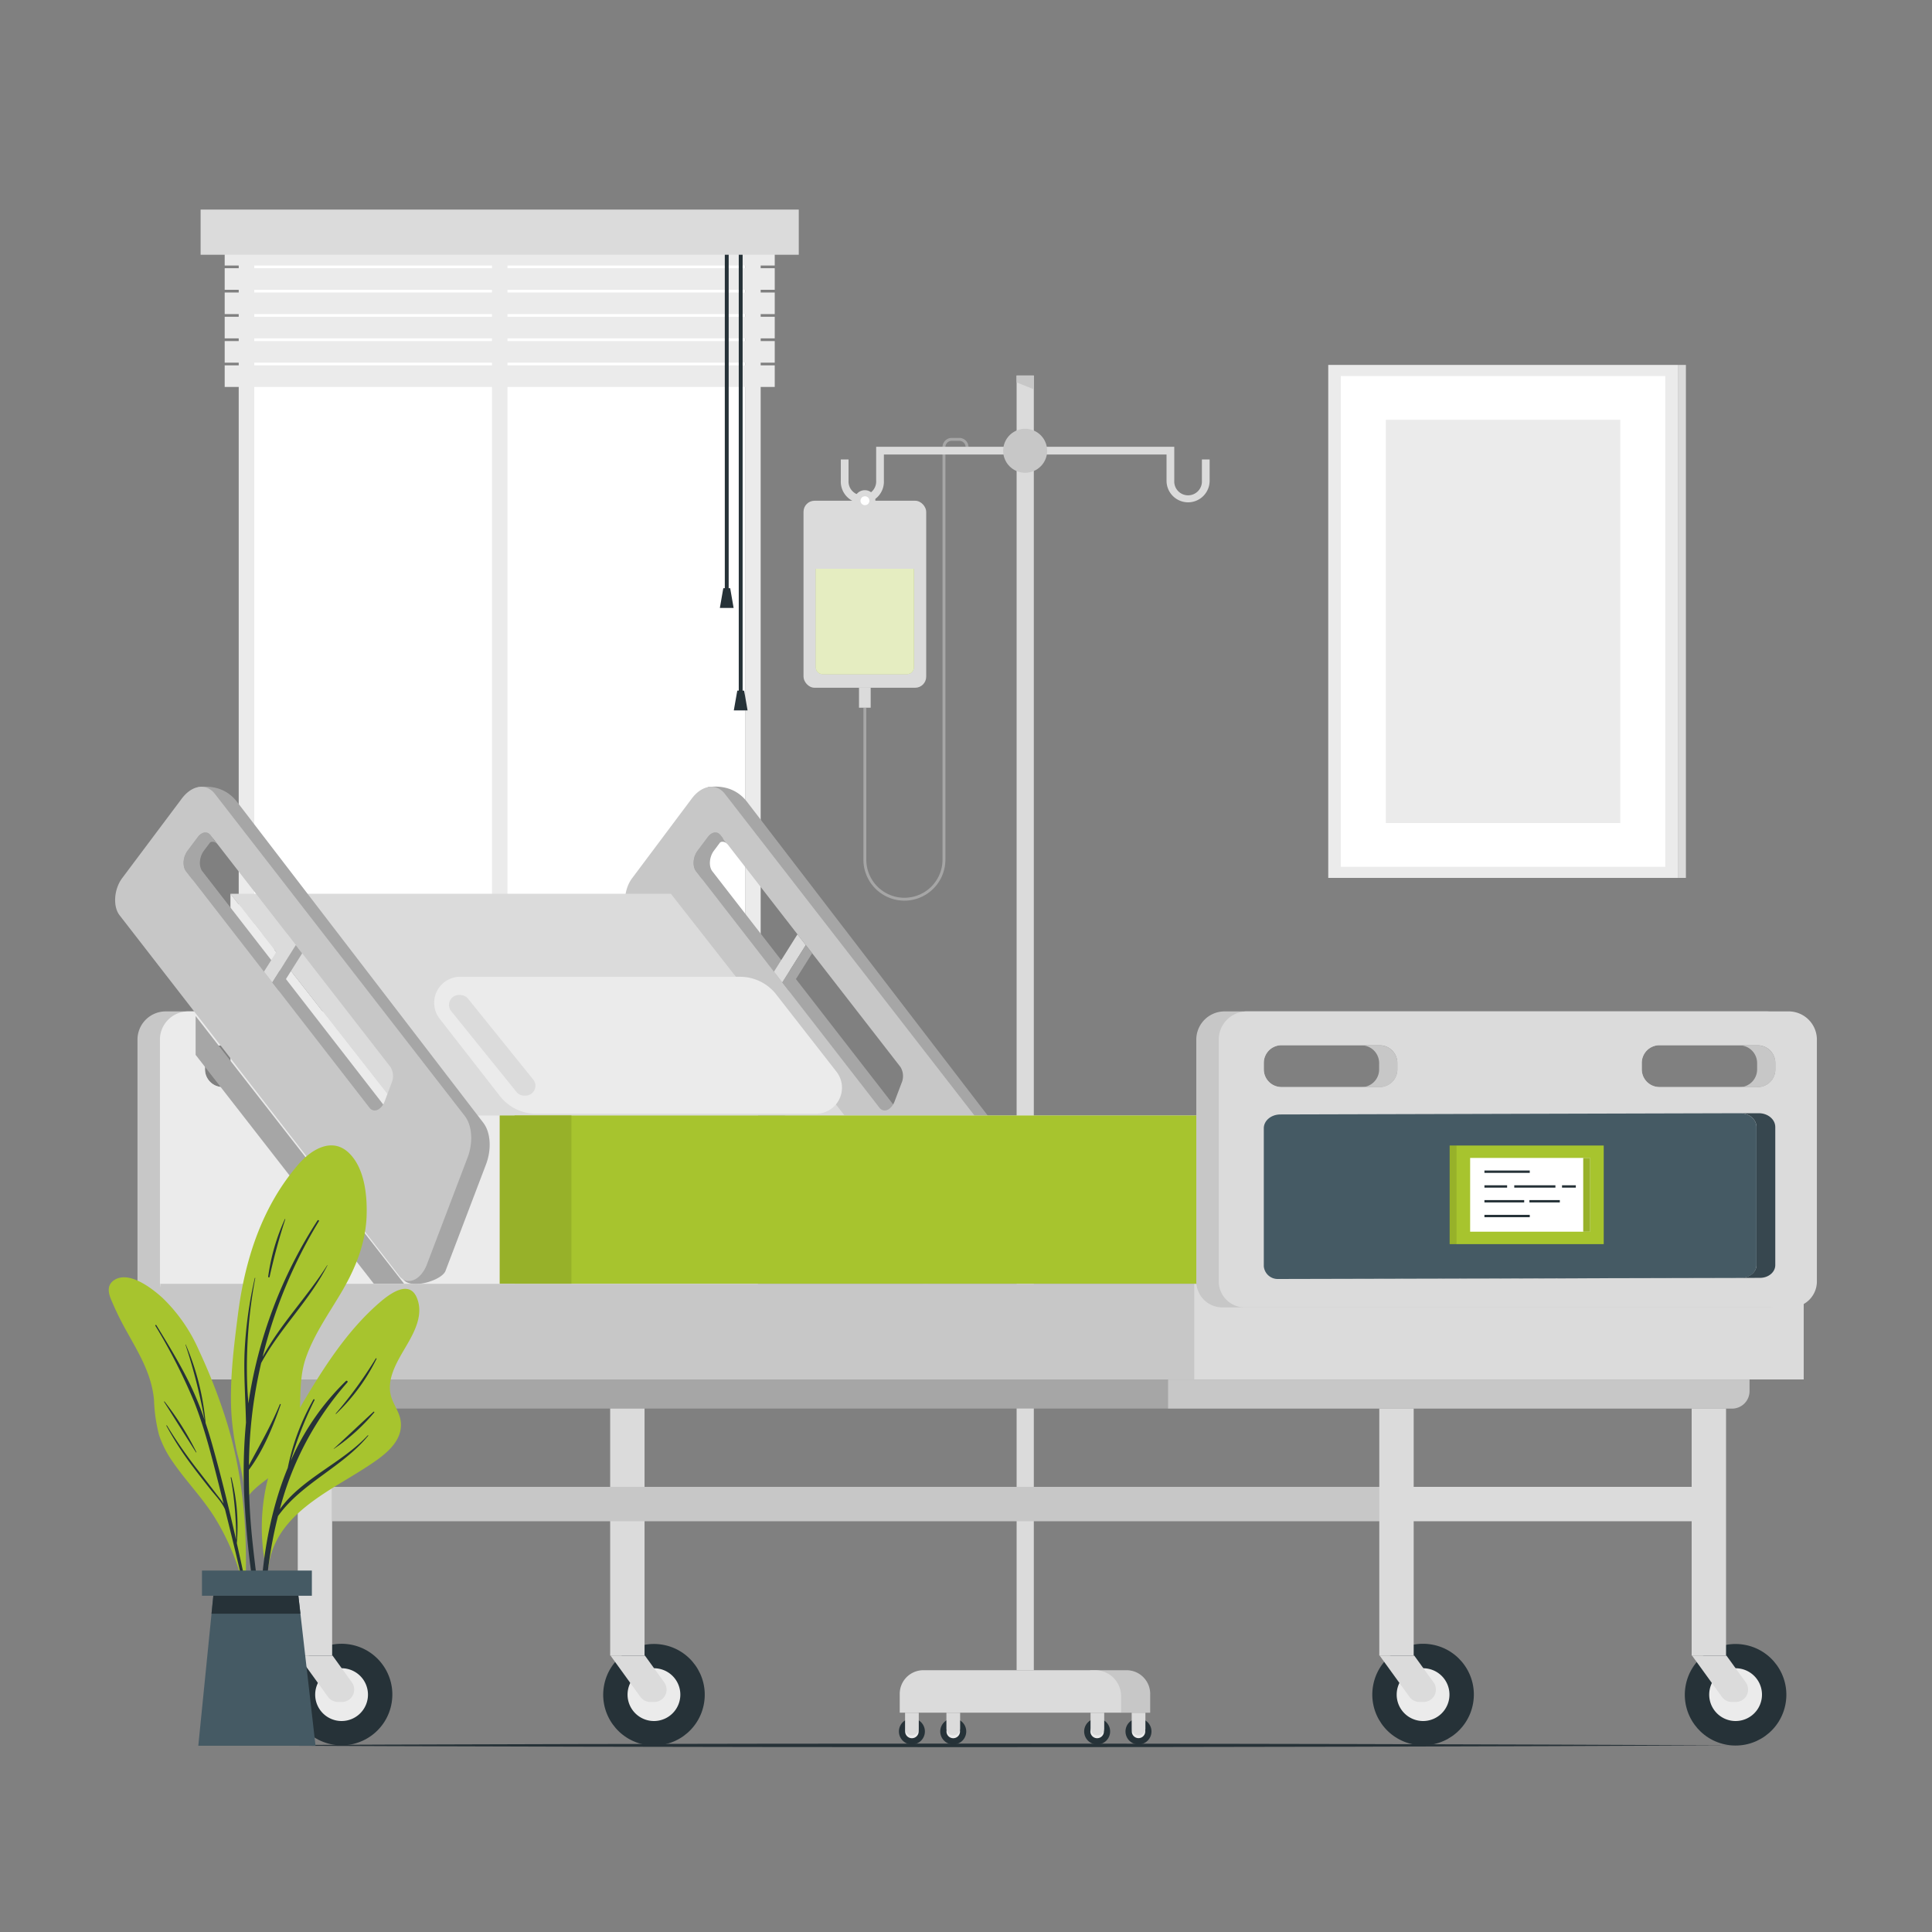 <svg xmlns="http://www.w3.org/2000/svg" viewBox="0 0 500 500"><rect x="0" y="0" width="500" height="500" fill="#808080" stroke="none"/><g id="freepik--background-complete--inject-14"><path d="M61.78,55V245.79H196.86V55ZM192.85,241.77H65.8V59H192.85Z" style="fill:#ebebeb"></path><rect x="65.8" y="59.04" width="127.05" height="182.74" style="fill:#fff"></rect><rect x="127.32" y="60.08" width="4.01" height="183.7" style="fill:#ebebeb"></rect><rect x="58.15" y="63.13" width="142.35" height="5.59" style="fill:#ebebeb"></rect><rect x="58.15" y="69.41" width="142.35" height="5.59" style="fill:#ebebeb"></rect><rect x="58.15" y="75.7" width="142.35" height="5.59" style="fill:#ebebeb"></rect><rect x="58.15" y="81.98" width="142.35" height="5.59" style="fill:#ebebeb"></rect><rect x="58.15" y="88.27" width="142.35" height="5.59" style="fill:#ebebeb"></rect><rect x="58.15" y="94.55" width="142.35" height="5.59" style="fill:#ebebeb"></rect><rect x="187.58" y="62" width="1" height="90.67" style="fill:#263238"></rect><polygon points="189.86 157.34 186.3 157.34 187.19 152.22 188.97 152.22 189.86 157.34" style="fill:#263238"></polygon><rect x="191.19" y="62" width="1" height="118.09" style="fill:#263238"></rect><polygon points="193.47 183.85 189.91 183.85 190.81 178.74 192.58 178.74 193.47 183.85" style="fill:#263238"></polygon><rect x="51.92" y="54.24" width="154.8" height="11.69" style="fill:#dbdbdb"></rect><rect x="343.75" y="94.44" width="90.47" height="132.76" style="fill:#ebebeb"></rect><rect x="347" y="97.32" width="83.97" height="127.01" style="fill:#fff"></rect><rect x="358.65" y="108.64" width="60.67" height="104.36" style="fill:#ebebeb"></rect><rect x="434.22" y="94.44" width="2.09" height="132.76" style="fill:#dbdbdb"></rect></g><g id="freepik--serum-bag--inject-14"><path d="M239.36,448.1a3.36,3.36,0,1,1-3.36-3.36A3.35,3.35,0,0,1,239.36,448.1Z" style="fill:#263238"></path><path d="M237.75,448.1a1.75,1.75,0,1,1-1.75-1.75A1.74,1.74,0,0,1,237.75,448.1Z" style="fill:#ebebeb"></path><path d="M250.06,448.1a3.36,3.36,0,1,1-3.35-3.36A3.35,3.35,0,0,1,250.06,448.1Z" style="fill:#263238"></path><path d="M248.45,448.1a1.75,1.75,0,1,1-1.74-1.75A1.74,1.74,0,0,1,248.45,448.1Z" style="fill:#ebebeb"></path><path d="M287.3,448.1a3.36,3.36,0,1,1-3.36-3.36A3.35,3.35,0,0,1,287.3,448.1Z" style="fill:#263238"></path><path d="M285.69,448.1a1.75,1.75,0,1,1-1.75-1.75A1.74,1.74,0,0,1,285.69,448.1Z" style="fill:#ebebeb"></path><path d="M298,448.1a3.36,3.36,0,1,1-3.36-3.36A3.36,3.36,0,0,1,298,448.1Z" style="fill:#263238"></path><path d="M296.39,448.1a1.74,1.74,0,1,1-1.74-1.75A1.74,1.74,0,0,1,296.39,448.1Z" style="fill:#ebebeb"></path><path d="M290.09,443.25h7.58v-4.89a6.12,6.12,0,0,0-6.11-6.11h-9.49Z" style="fill:#c7c7c7"></path><rect x="263.1" y="97.18" width="4.45" height="335.07" style="fill:#dbdbdb"></rect><polygon points="267.55 100.75 263.1 98.97 263.1 97.18 267.55 97.18 267.55 100.75" style="fill:#c7c7c7"></polygon><path d="M239,432.25h44.43a6.7,6.7,0,0,1,6.7,6.7v4.29a0,0,0,0,1,0,0H232.85a0,0,0,0,1,0,0v-4.88A6.11,6.11,0,0,1,239,432.25Z" style="fill:#dbdbdb"></path><path d="M236,449.12h0a1.77,1.77,0,0,1-1.77-1.77v-4.1h3.55v4.1A1.78,1.78,0,0,1,236,449.12Z" style="fill:#dbdbdb"></path><path d="M284,449.12h0a1.77,1.77,0,0,1-1.77-1.77v-4.1h3.54v4.1A1.77,1.77,0,0,1,284,449.12Z" style="fill:#dbdbdb"></path><path d="M246.71,449.12h0a1.78,1.78,0,0,1-1.78-1.77v-4.1h3.55v4.1A1.77,1.77,0,0,1,246.71,449.12Z" style="fill:#dbdbdb"></path><path d="M294.65,449.12h0a1.77,1.77,0,0,1-1.77-1.77v-4.1h3.55v4.1A1.78,1.78,0,0,1,294.65,449.12Z" style="fill:#dbdbdb"></path><path d="M234.06,233.09a10.62,10.62,0,0,1-10.61-10.61V183.15h.75v39.33a9.86,9.86,0,0,0,19.72,0V115.72a2.39,2.39,0,0,1,2.39-2.39h1.95a2.39,2.39,0,0,1,2.39,2.39h-.75a1.64,1.64,0,0,0-1.64-1.64h-1.95a1.64,1.64,0,0,0-1.64,1.64V222.48A10.62,10.62,0,0,1,234.06,233.09Z" style="fill:#a6a6a6"></path><path d="M307.48,130a5.58,5.58,0,0,1-5.58-5.58v-6.8H228.75v6.8a5.58,5.58,0,1,1-11.15,0v-5.52h2v5.52a3.58,3.58,0,1,0,7.15,0v-8.8H303.9v8.8a3.58,3.58,0,1,0,7.15,0v-5.52h2v5.52A5.58,5.58,0,0,1,307.48,130Z" style="fill:#dbdbdb"></path><path d="M271,116.66a5.69,5.69,0,1,1-5.69-5.69A5.69,5.69,0,0,1,271,116.66Z" style="fill:#c7c7c7"></path><rect x="207.95" y="129.59" width="31.75" height="48.4" rx="2.86" style="fill:#dbdbdb"></rect><path d="M211.16,147.2h25.33a0,0,0,0,1,0,0v25.54a1.71,1.71,0,0,1-1.71,1.71H212.86a1.71,1.71,0,0,1-1.71-1.71V147.2A0,0,0,0,1,211.16,147.2Z" style="fill:#A7C42E"></path><path d="M211.16,147.2h25.33a0,0,0,0,1,0,0v25.54a1.71,1.71,0,0,1-1.71,1.71H212.86a1.71,1.71,0,0,1-1.71-1.71V147.2A0,0,0,0,1,211.16,147.2Z" style="fill:#fff;opacity:0.7"></path><rect x="222.31" y="177.99" width="3.02" height="5.16" style="fill:#dbdbdb"></rect><path d="M226.55,129.59a2.73,2.73,0,1,1-2.73-2.73A2.73,2.73,0,0,1,226.55,129.59Z" style="fill:#dbdbdb"></path><path d="M225,129.59a1.15,1.15,0,1,1-1.15-1.15A1.14,1.14,0,0,1,225,129.59Z" style="fill:#fff"></path></g><g id="freepik--Floor--inject-14"><path d="M51.55,451.7c127.14-.61,269.76-.62,396.9,0-127.14.62-269.76.61-396.9,0Z" style="fill:#263238"></path></g><g id="freepik--Bed--inject-14"><path d="M183.06,261.75H42.9a7.31,7.31,0,0,0-7.32,7.31v62.56a6.73,6.73,0,0,0,6.73,6.73H183.66a6.72,6.72,0,0,0,6.72-6.73V269.06A7.31,7.31,0,0,0,183.06,261.75Zm-95.43,15a4.58,4.58,0,0,1-4.58,4.58H57.63a4.58,4.58,0,0,1-4.58-4.58v-1.67a4.58,4.58,0,0,1,4.58-4.58H83.05a4.58,4.58,0,0,1,4.58,4.58Zm97.82,0a4.58,4.58,0,0,1-4.58,4.58H155.45a4.58,4.58,0,0,1-4.58-4.58v-1.67a4.58,4.58,0,0,1,4.58-4.58h25.42a4.58,4.58,0,0,1,4.58,4.58Z" style="fill:#c7c7c7"></path><path d="M188.87,261.75H48.71a7.31,7.31,0,0,0-7.32,7.31v62.56a6.73,6.73,0,0,0,6.73,6.73H189.47a6.72,6.72,0,0,0,6.72-6.73V269.06A7.31,7.31,0,0,0,188.87,261.75Zm-101.24,15a4.58,4.58,0,0,1-4.58,4.58H57.63a4.58,4.58,0,0,1-4.58-4.58v-1.67a4.58,4.58,0,0,1,4.58-4.58H83.05a4.58,4.58,0,0,1,4.58,4.58Zm93.24,4.58H155.45a4.58,4.58,0,0,1-4.58-4.58v-1.67a4.58,4.58,0,0,1,4.58-4.58h25.42a4.58,4.58,0,0,1,4.58,4.58v1.67A4.58,4.58,0,0,1,180.87,281.36Z" style="fill:#ebebeb"></path><path d="M87.63,275.11v1.67a4.58,4.58,0,0,1-4.58,4.58H78.31a4.59,4.59,0,0,0,4.59-4.58v-1.67a4.59,4.59,0,0,0-4.59-4.58h4.74A4.58,4.58,0,0,1,87.63,275.11Z" style="fill:#c7c7c7"></path><path d="M185.45,275.11v1.67a4.58,4.58,0,0,1-4.58,4.58h-4.74a4.59,4.59,0,0,0,4.59-4.58v-1.67a4.59,4.59,0,0,0-4.59-4.58h4.74A4.58,4.58,0,0,1,185.45,275.11Z" style="fill:#c7c7c7"></path><path d="M247.24,329l10.52-27.66c1.5-3.92,1.2-8.32-.72-10.79l-63.72-83.05c-2.21-2.85-5.53-4.39-10.11-3.8l-13.07,26.57c-2.13,2.84-2.44,7.31-.66,9.6l66.92,91.28C238.39,333.73,246.11,331.46,247.24,329Zm-15.42-42.32L184.36,225.5c-1-1.26-.8-3.73.38-5.31l2.67-3.57c1-1.36,2.43-1.56,3.27-.47l46.58,60a4.53,4.53,0,0,1,.28,4.14L235.75,285C234.89,287.29,232.93,288.11,231.82,286.69Z" style="fill:#a6a6a6"></path><path d="M242.45,327.26,253,299.6c1.49-3.92,1.19-8.32-.73-10.8L187.6,205.45c-2.22-2.85-5.91-2.32-8.57,1.22l-15.43,20.6c-2.13,2.84-2.44,7.32-.67,9.6l72.44,93.39C237.36,332.83,240.9,331.33,242.45,327.26Zm-14.84-40.57L180.15,225.5c-1-1.26-.81-3.73.37-5.31l2.68-3.57c1-1.36,2.43-1.56,3.27-.47l46.58,60a4.5,4.5,0,0,1,.27,4.14L231.54,285C230.68,287.29,228.72,288.11,227.61,286.69Z" style="fill:#c7c7c7"></path><path d="M182,227.9l-1.86-2.4c-1-1.26-.81-3.73.37-5.31l2.68-3.57c1-1.36,2.43-1.56,3.27-.47l1.86,2.4c-.85-1.1-2.25-.89-3.27.47l-2.68,3.56C181.2,224.16,181,226.64,182,227.9Z" style="fill:#a6a6a6"></path><polygon points="202.45 254.25 200.3 251.47 206.38 241.81 208.53 244.59 202.45 254.25" style="fill:#dbdbdb"></polygon><polygon points="202.45 254.25 204.1 256.37 210.18 246.72 208.53 244.59 202.45 254.25" style="fill:#a6a6a6"></polygon><rect x="104.59" y="288.69" width="355.18" height="43.56" style="fill:#ebebeb"></rect><polygon points="59.64 231.3 173.62 231.3 218.57 288.69 104.59 288.69 59.64 231.3" style="fill:#dbdbdb"></polygon><polygon points="59.64 231.3 104.59 288.69 104.59 332.25 59.64 274.86 59.64 231.3" style="fill:#ebebeb"></polygon><polygon points="50.63 262.95 104.59 332.25 96.76 332.25 50.63 273 50.63 262.95" style="fill:#a6a6a6"></polygon><rect x="133.17" y="288.69" width="326.59" height="43.56" style="fill:#A7C42E"></rect><rect x="129.32" y="288.69" width="18.57" height="43.56" style="fill:#A7C42E"></rect><rect x="129.32" y="288.69" width="18.57" height="43.56" style="opacity:0.1"></rect><rect x="321.09" y="289.11" width="138.68" height="43.14" style="opacity:0.1"></rect><path d="M115.26,329l10.52-27.66c1.49-3.92,1.2-8.32-.72-10.79L61.34,207.51c-2.21-2.85-5.53-4.39-10.11-3.8L38.16,230.28c-2.13,2.84-2.45,7.31-.67,9.6l66.93,91.28C106.41,333.73,114.12,331.46,115.26,329ZM99.84,286.69,52.38,225.5c-1-1.26-.81-3.73.37-5.31l2.68-3.57c1-1.36,2.43-1.56,3.27-.47l46.58,60a4.5,4.5,0,0,1,.27,4.14L103.77,285C102.91,287.29,100.94,288.11,99.84,286.69Z" style="fill:#a6a6a6"></path><path d="M110.47,327.26,121,299.6c1.5-3.92,1.2-8.32-.72-10.8L55.61,205.45c-2.21-2.85-5.9-2.32-8.56,1.22l-15.44,20.6c-2.12,2.84-2.44,7.32-.66,9.6l72.43,93.39C105.38,332.83,108.92,331.33,110.47,327.26ZM95.63,286.69,48.17,225.5c-1-1.26-.81-3.73.37-5.31l2.68-3.57c1-1.36,2.43-1.56,3.27-.47l46.57,60a4.5,4.5,0,0,1,.28,4.14L99.56,285C98.7,287.29,96.73,288.11,95.63,286.69Z" style="fill:#c7c7c7"></path><path d="M50,227.9l-1.86-2.4c-1-1.26-.81-3.73.37-5.31l2.68-3.57c1-1.36,2.43-1.56,3.27-.47l1.86,2.4c-.85-1.1-2.25-.89-3.28.47l-2.67,3.56C49.22,224.16,49.05,226.64,50,227.9Z" style="fill:#a6a6a6"></path><polygon points="70.47 254.25 68.31 251.47 74.4 241.81 76.55 244.59 70.47 254.25" style="fill:#dbdbdb"></polygon><polygon points="70.47 254.25 72.11 256.37 78.2 246.72 76.55 244.59 70.47 254.25" style="fill:#a6a6a6"></polygon><path d="M119.1,252.79h72.42a11.88,11.88,0,0,1,9.37,4.58l15.6,20a6.74,6.74,0,0,1-5.32,10.87H138.76a11.88,11.88,0,0,1-9.38-4.58l-15.59-20A6.73,6.73,0,0,1,119.1,252.79Z" style="fill:#ebebeb"></path><path d="M136.05,283.55h-.38a2.54,2.54,0,0,1-2-.95l-16.91-20.93a2.56,2.56,0,0,1,2-4.16h.37a2.57,2.57,0,0,1,2,.95L138,279.39A2.56,2.56,0,0,1,136.05,283.55Z" style="fill:#dbdbdb"></path><path d="M302.22,364.54H67A4.52,4.52,0,0,1,62.5,360v-3H302.22Z" style="fill:#a6a6a6"></path><path d="M306.75,357h146a0,0,0,0,1,0,0v7.54a0,0,0,0,1,0,0H302.22a0,0,0,0,1,0,0v-3A4.53,4.53,0,0,1,306.75,357Z" transform="translate(755 721.55) rotate(180)" style="fill:#c7c7c7"></path><rect x="41.5" y="332.25" width="267.53" height="24.75" style="fill:#c7c7c7"></rect><rect x="309.03" y="332.25" width="157.78" height="24.75" transform="translate(775.83 689.25) rotate(180)" style="fill:#dbdbdb"></rect><circle cx="169.24" cy="438.56" r="13.14" transform="translate(-290.83 535.06) rotate(-80.74)" style="fill:#263238"></circle><path d="M176.07,438.56a6.83,6.83,0,1,1-6.83-6.82A6.83,6.83,0,0,1,176.07,438.56Z" style="fill:#ebebeb"></path><rect x="157.91" y="364.53" width="8.9" height="63.93" style="fill:#dbdbdb"></rect><path d="M169.32,440.47h-1a3.22,3.22,0,0,1-2.6-1.33L158,428.46h8.9l5,6.92A3.21,3.21,0,0,1,169.32,440.47Z" style="fill:#dbdbdb"></path><rect x="217.07" y="253.69" width="8.9" height="271.11" transform="translate(610.76 167.73) rotate(90)" style="fill:#c7c7c7"></rect><rect x="397.3" y="351.83" width="8.9" height="74.84" transform="translate(790.99 -12.5) rotate(90)" style="fill:#dbdbdb"></rect><circle cx="88.4" cy="438.56" r="13.14" transform="translate(-358.68 454.99) rotate(-80.71)" style="fill:#263238"></circle><path d="M95.23,438.56a6.83,6.83,0,1,1-6.83-6.82A6.83,6.83,0,0,1,95.23,438.56Z" style="fill:#ebebeb"></path><rect x="77.06" y="364.53" width="8.9" height="63.93" style="fill:#dbdbdb"></rect><path d="M88.48,440.47h-1a3.23,3.23,0,0,1-2.6-1.33l-7.72-10.68h8.9l5,6.92A3.21,3.21,0,0,1,88.48,440.47Z" style="fill:#dbdbdb"></path><circle cx="368.3" cy="438.56" r="13.14" transform="translate(-128.06 724.23) rotate(-79.9)" style="fill:#263238"></circle><path d="M375.12,438.56a6.83,6.83,0,1,1-6.82-6.82A6.82,6.82,0,0,1,375.12,438.56Z" style="fill:#ebebeb"></path><rect x="356.96" y="364.53" width="8.9" height="63.93" style="fill:#dbdbdb"></rect><path d="M368.37,440.47h-1a3.22,3.22,0,0,1-2.6-1.33l-7.72-10.68H366l5,6.92A3.21,3.21,0,0,1,368.37,440.47Z" style="fill:#dbdbdb"></path><circle cx="449.14" cy="438.56" r="13.14" transform="translate(-55.95 811.32) rotate(-80.74)" style="fill:#263238"></circle><path d="M456,438.56a6.83,6.83,0,1,1-6.83-6.82A6.83,6.83,0,0,1,456,438.56Z" style="fill:#ebebeb"></path><rect x="437.8" y="364.53" width="8.9" height="63.93" style="fill:#dbdbdb"></rect><path d="M449.22,440.47h-1a3.23,3.23,0,0,1-2.6-1.33l-7.72-10.68h8.9l5,6.92A3.21,3.21,0,0,1,449.22,440.47Z" style="fill:#dbdbdb"></path><path d="M457.08,261.75H316.92a7.31,7.31,0,0,0-7.32,7.31v62.56a6.73,6.73,0,0,0,6.73,6.73H457.68a6.72,6.72,0,0,0,6.72-6.73V269.06A7.31,7.31,0,0,0,457.08,261.75Zm-95.43,15a4.58,4.58,0,0,1-4.58,4.58H331.65a4.58,4.58,0,0,1-4.58-4.58v-1.67a4.58,4.58,0,0,1,4.58-4.58h25.42a4.58,4.58,0,0,1,4.58,4.58Zm97.82,0a4.58,4.58,0,0,1-4.58,4.58H429.47a4.58,4.58,0,0,1-4.58-4.58v-1.67a4.58,4.58,0,0,1,4.58-4.58h25.42a4.58,4.58,0,0,1,4.58,4.58Z" style="fill:#c7c7c7"></path><path d="M462.89,261.75H322.73a7.31,7.31,0,0,0-7.32,7.31v62.56a6.73,6.73,0,0,0,6.73,6.73H463.49a6.72,6.72,0,0,0,6.72-6.73V269.06A7.31,7.31,0,0,0,462.89,261.75Zm-101.24,15a4.58,4.58,0,0,1-4.58,4.58H331.65a4.58,4.58,0,0,1-4.58-4.58v-1.67a4.58,4.58,0,0,1,4.58-4.58h25.42a4.58,4.58,0,0,1,4.58,4.58Zm93.24,4.58H429.47a4.58,4.58,0,0,1-4.58-4.58v-1.67a4.58,4.58,0,0,1,4.58-4.58h25.42a4.58,4.58,0,0,1,4.58,4.58v1.67A4.58,4.58,0,0,1,454.89,281.36Z" style="fill:#dbdbdb"></path><path d="M361.65,275.11v1.67a4.58,4.58,0,0,1-4.58,4.58h-4.74a4.59,4.59,0,0,0,4.59-4.58v-1.67a4.59,4.59,0,0,0-4.59-4.58h4.74A4.58,4.58,0,0,1,361.65,275.11Z" style="fill:#c7c7c7"></path><path d="M459.47,275.11v1.67a4.58,4.58,0,0,1-4.58,4.58h-4.74a4.59,4.59,0,0,0,4.59-4.58v-1.67a4.59,4.59,0,0,0-4.59-4.58h4.74A4.58,4.58,0,0,1,459.47,275.11Z" style="fill:#c7c7c7"></path><path d="M459.44,291.67v35.75c0,1.82-1.77,3.29-3.95,3.29L331,331h-.25l119.84-.32c2.19,0,4-1.47,4-3.29V291.67c0-1.9-1.78-3.46-4-3.57h4.59C457.51,288.09,459.44,289.69,459.44,291.67Z" style="fill:#37474f"></path><path d="M454.58,291.67v35.75c0,1.82-1.77,3.29-4,3.29L330.78,331a3.61,3.61,0,0,1-3.71-3.29V292c0-2,1.93-3.58,4.3-3.58l119.17-.32C452.8,288.21,454.58,289.77,454.58,291.67Z" style="fill:#455a64"></path><rect x="375.17" y="296.46" width="39.87" height="25.52" style="fill:#A7C42E"></rect><rect x="380.47" y="299.67" width="31.04" height="19.09" style="fill:#fff"></rect><rect x="375.17" y="296.46" width="1.78" height="25.52" style="opacity:0.1"></rect><rect x="409.74" y="299.67" width="1.78" height="19.09" style="fill:#A7C42E"></rect><rect x="409.74" y="299.67" width="1.78" height="19.09" style="opacity:0.1"></rect><rect x="384.17" y="302.93" width="11.73" height="0.61" style="fill:#263238"></rect><rect x="384.17" y="306.75" width="5.87" height="0.61" style="fill:#263238"></rect><rect x="391.89" y="306.75" width="10.65" height="0.61" style="fill:#263238"></rect><rect x="404.25" y="306.75" width="3.57" height="0.61" style="fill:#263238"></rect><rect x="384.17" y="310.58" width="10.29" height="0.61" style="fill:#263238"></rect><rect x="395.81" y="310.58" width="7.87" height="0.61" style="fill:#263238"></rect><rect x="384.17" y="314.4" width="11.73" height="0.61" style="fill:#263238"></rect></g><g id="freepik--Plant--inject-14"><path d="M61.49,376.53a61,61,0,0,1,1.95,11c-.1.18-.08.86,0,.68,0,.6,1,.49,1-.11,0-.39,0-.78,0-1.15,2.15-2.68,5.28-4.37,7.81-6.7a14.68,14.68,0,0,0,4.28-6.81c2.1-7.23.13-14.88,2.65-22.09,2.18-6.22,6.08-11.62,9.38-17.25,3.48-6,6-12.22,6.31-19.19.2-5.34-.43-12.46-4.5-16.46-4.31-4.25-9.66-1.06-13,2.72-9.58,11-14,24.87-15.8,39.07-1,7.86-2,15.76-1.77,23.69A64.12,64.12,0,0,0,61.49,376.53Z" style="fill:#A7C42E"></path><path d="M63.4,390.44a135.6,135.6,0,0,1,.26-22.26s0,0,0-.08c-.12-6-.6-12-.37-18a107.66,107.66,0,0,1,2.65-19.34c0-.08.13-.06.12,0a125.32,125.32,0,0,0-2.09,18.92q-.19,5.1.08,10.2c.06,1.1.16,2.22.23,3.33h0a119.15,119.15,0,0,1,17.9-47.37c.13-.2.48,0,.35.21a123.83,123.83,0,0,0-14.57,35.13c4.61-8.53,11.56-15.55,16.72-23.74,0,0,.1,0,.08,0-4.64,9.12-12.29,16.32-17.17,25.31q-1.28,5.49-2.06,11.08a124,124,0,0,0-1.11,15.39c2.8-5.24,5.71-10.25,8-15.79.06-.15.27-.05.22.1-2,5.75-4.57,12-8.24,16.87,0,3.64.08,7.29.3,10.93.57,9.71,2.23,19.3,3,29a.23.23,0,0,1-.45.05A223.39,223.39,0,0,1,63.4,390.44Z" style="fill:#263238"></path><path d="M73.72,315.5c0-.07.13,0,.11.05a154.18,154.18,0,0,0-4.06,14.91.19.19,0,0,1-.37-.06A53.19,53.19,0,0,1,73.72,315.5Z" style="fill:#263238"></path><path d="M28.65,336.07a75.48,75.48,0,0,0,4.08,8.39c3.2,5.8,6.53,11.12,7.13,17.88a41.48,41.48,0,0,0,1.29,9,26.51,26.51,0,0,0,3.57,7c3.46,5.05,7.79,9.4,11,14.64A61.25,61.25,0,0,1,63,410.57c.08.33.62.24.54-.1a.14.14,0,0,1,0-.07.15.15,0,0,0,0-.07c.51-14.5-.65-29.1-5.07-43a149,149,0,0,0-7-17.88A42.28,42.28,0,0,0,42,335.84c-2.69-2.43-8.54-7-12.38-4.6C27.78,332.41,27.92,334.26,28.65,336.07Z" style="fill:#A7C42E"></path><path d="M43.21,368.92A120.05,120.05,0,0,0,51.63,381c1.41,1.83,2.83,3.64,4.23,5.48.66.87,1.4,1.73,2,2.66l-1.14-4.57c-1.87-7.32-3.67-14.71-6.46-21.75a147,147,0,0,0-10.06-19.73c-.1-.16.17-.29.27-.12,3.07,5,6.17,10.06,8.75,15.37a80.66,80.66,0,0,1,3.71,9.12A140.5,140.5,0,0,0,48,348c0-.05.06-.1.09,0a66.56,66.56,0,0,1,5.12,20.28,0,0,0,0,1,0,0q.94,2.82,1.75,5.7c2.28,8.1,4.28,16.29,6.14,24.52a87.26,87.26,0,0,0-1.4-16.12.1.1,0,0,1,.19,0,50.9,50.9,0,0,1,1.4,17c.71,3.12,1.39,6.25,2.06,9.38,1.42,6.68,3.17,13.48,4,20.26a.14.14,0,0,1-.27,0c-1-3.66-1.6-7.45-2.41-11.15s-1.65-7.42-2.52-11.12c-1.26-5.39-2.58-10.77-3.92-16.14-.9-2-2.63-3.72-3.93-5.37-1.43-1.81-2.86-3.63-4.24-5.47a81.13,81.13,0,0,1-7-10.79C43,368.9,43.17,368.84,43.21,368.92Z" style="fill:#263238"></path><path d="M42.59,362.72a74.92,74.92,0,0,1,8.24,13.1c0,.06-.06.12-.1.06-2.77-4.35-5.5-8.72-8.26-13.08C42.42,362.73,42.54,362.66,42.59,362.72Z" style="fill:#263238"></path><path d="M104.28,349.81c-1.88,3.23-4,7.12-3.21,11,.51,2.46,2.31,4.45,2.63,7,.73,5.54-4.79,9.2-8.78,11.81-10,6.53-23.6,12.35-25.41,25.68-.06.47-.88.36-.82-.11a.24.24,0,0,1,0-.08s0,0,0-.08a51,51,0,0,1,.19-20.37c1.48-6.87,4.48-13,8-19.08,6-10.22,12.33-20.68,21.38-28.5,2.51-2.17,7.64-6.06,9.64-1.17S106.58,345.87,104.28,349.81Z" style="fill:#A7C42E"></path><path d="M95.17,371.47c-6.59,7.14-17.08,11.14-22.76,19.14a80.08,80.08,0,0,1,17.5-32.86.26.26,0,0,0-.37-.36,64.74,64.74,0,0,0-14.3,20.7,93.56,93.56,0,0,1,6.16-15.74.17.17,0,0,0-.29-.17,60,60,0,0,0-6.64,17.7C67,398,66.3,419.24,67.87,438.33a.22.22,0,0,0,.43,0c-.43-15.05-.19-30.36,3.42-45.05.07-.31.15-.61.23-.92,6.18-8.61,16.62-12.6,23.34-20.78C95.35,371.5,95.25,371.39,95.17,371.47Z" style="fill:#263238"></path><path d="M96.7,365.33c-3.46,3.18-6.87,6.43-10.34,9.61,0,0,0,.09,0,.06a50.54,50.54,0,0,0,10.5-9.46A.15.15,0,0,0,96.7,365.33Z" style="fill:#263238"></path><path d="M97.25,351.57a107.93,107.93,0,0,1-10.36,14.25.06.06,0,0,0,.09.09,50.32,50.32,0,0,0,10.46-14.23A.11.11,0,0,0,97.25,351.57Z" style="fill:#263238"></path><polygon points="81.66 451.8 51.32 451.8 55.41 410.98 76.99 410.98 81.66 451.8" style="fill:#455a64"></polygon><polygon points="77.75 417.62 54.74 417.62 55.41 410.98 76.99 410.98 77.75 417.62" style="fill:#263238"></polygon><rect x="52.27" y="406.46" width="28.44" height="6.52" style="fill:#455a64"></rect></g></svg>